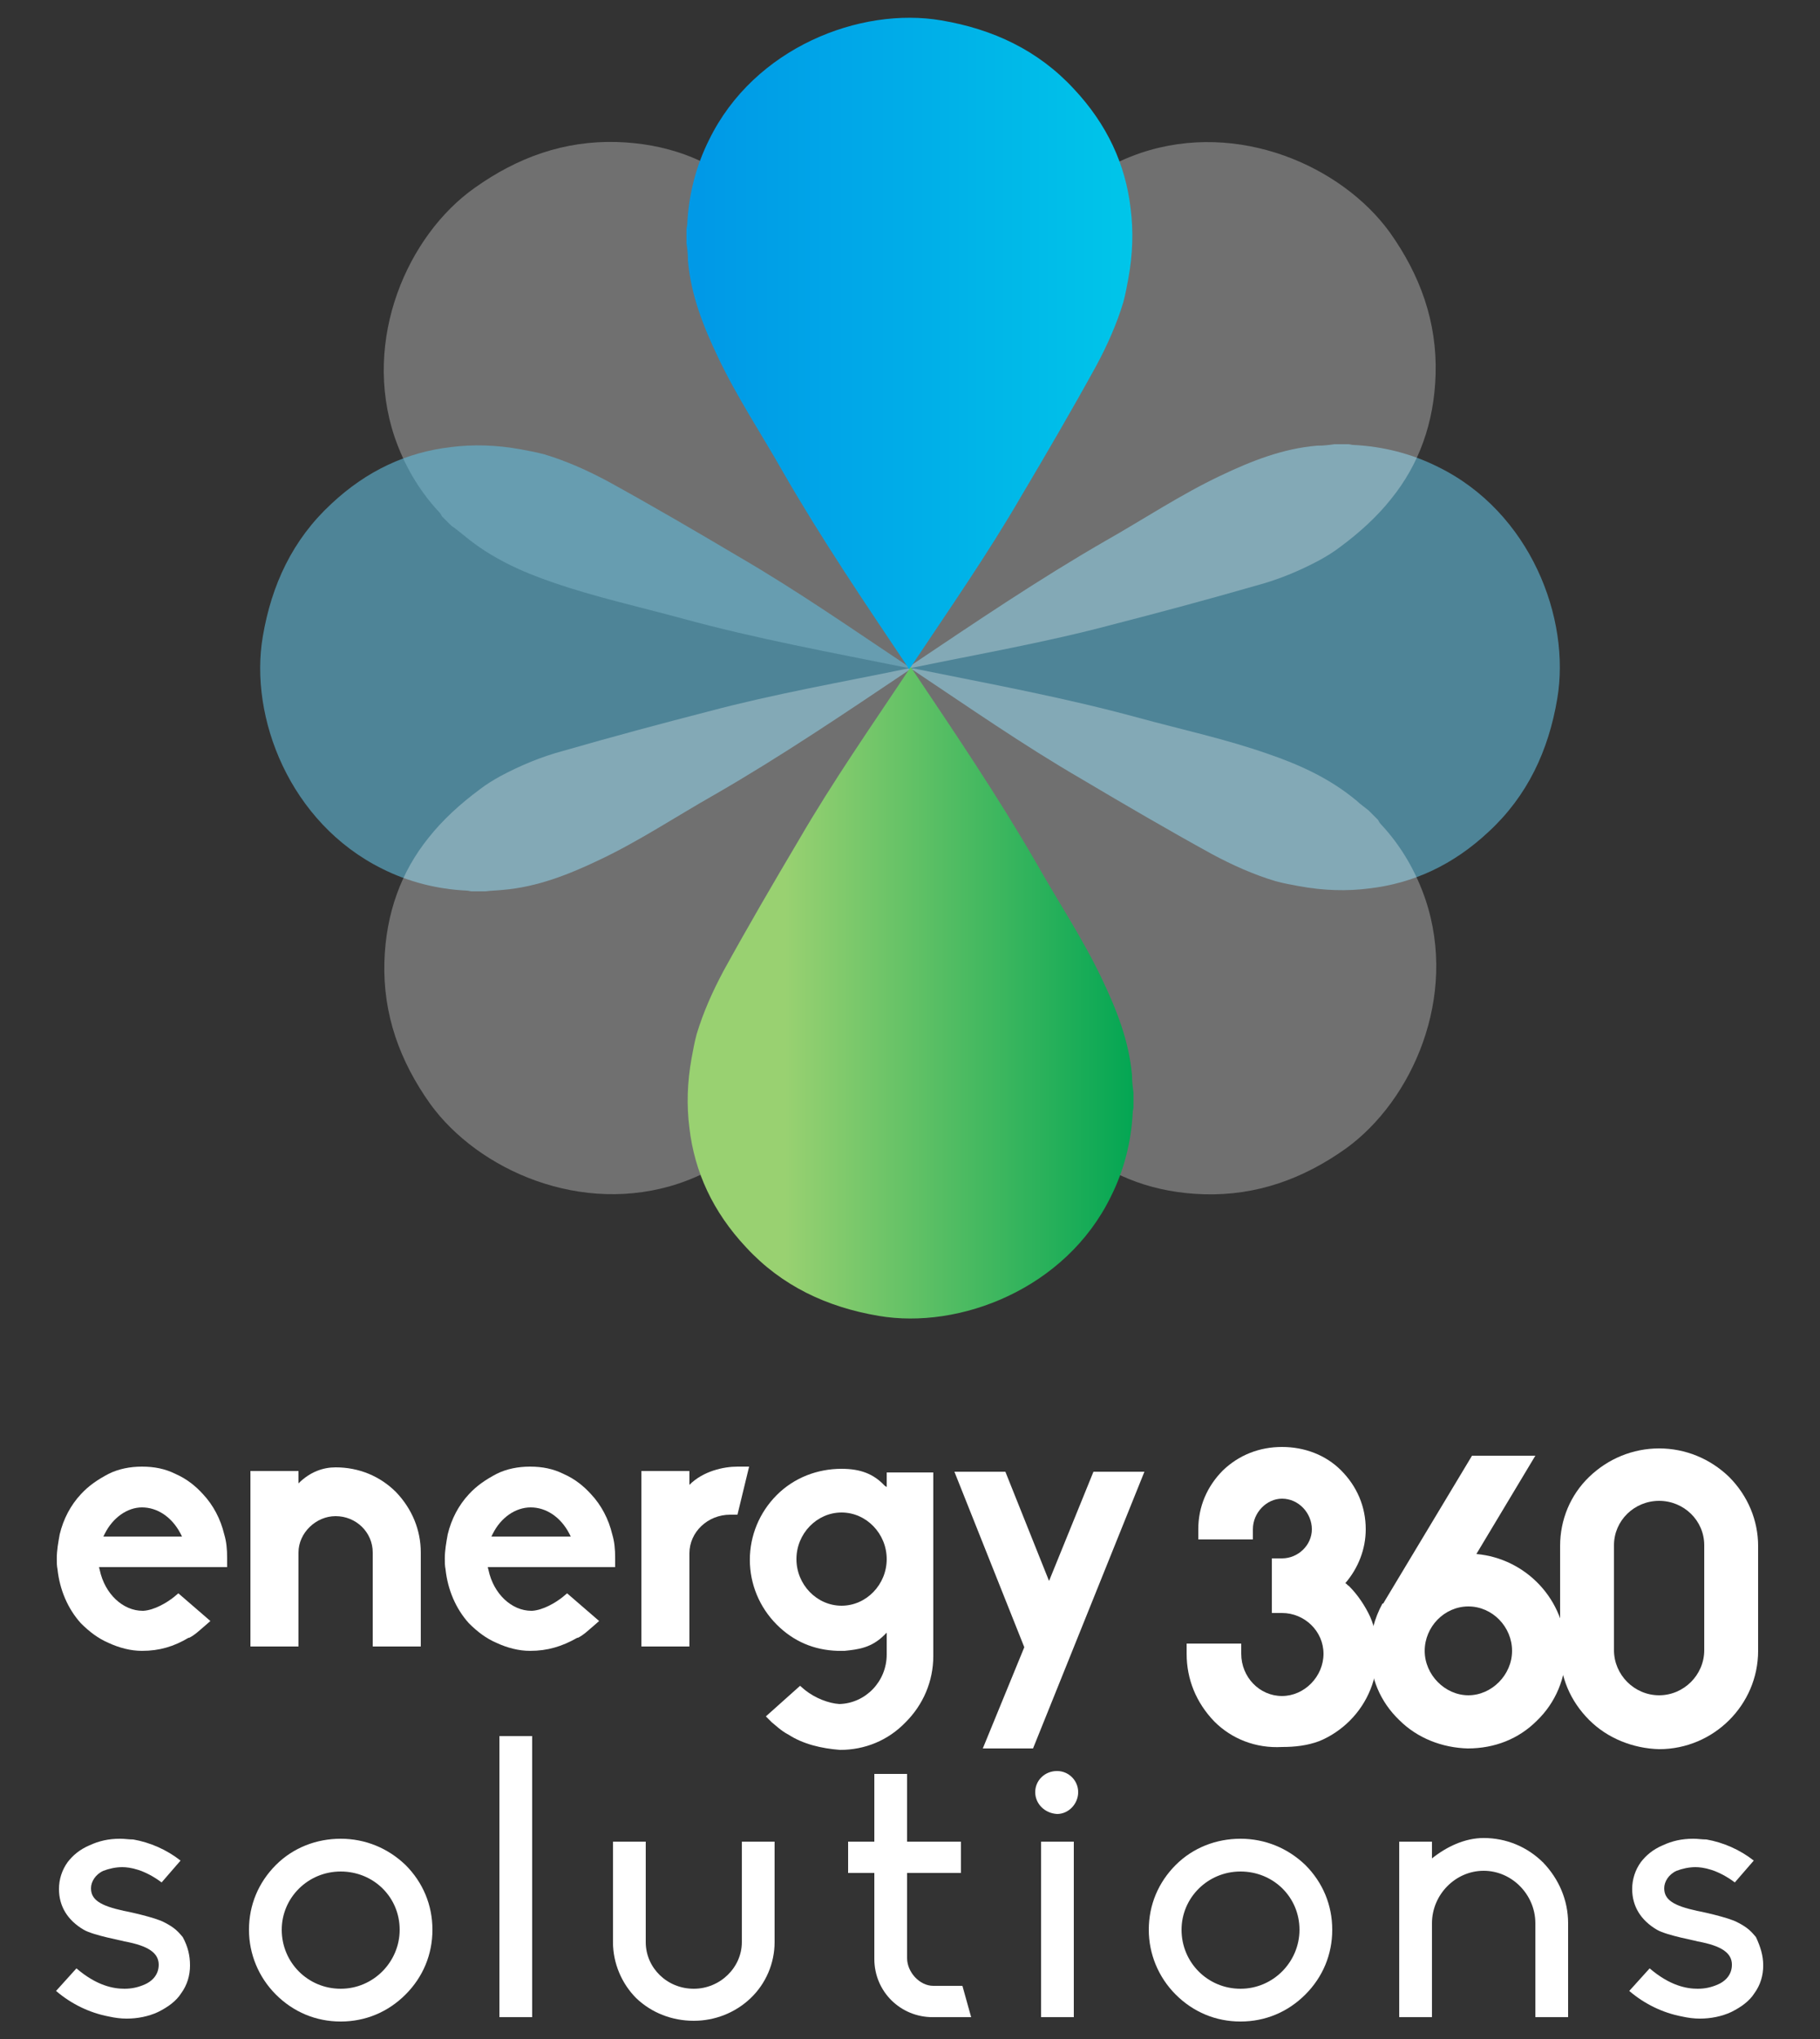 <?xml version="1.0" encoding="utf-8"?>
<!-- Generator: Adobe Illustrator 22.1.0, SVG Export Plug-In . SVG Version: 6.00 Build 0)  -->
<svg version="1.1" id="Layer_1" xmlns="http://www.w3.org/2000/svg" xmlns:xlink="http://www.w3.org/1999/xlink" x="0px" y="0px"
	 viewBox="0 0 250 280" style="enable-background:new 0 0 250 280;" xml:space="preserve">
<rect x="0" y="0" width="250" height="280" fill="#333333" stroke="none"/>
<style type="text/css">
	.st0{opacity:0.6;}
	.st1{fill:#61BBDB;}
	.st2{opacity:0.3;}
	.st3{fill:#FFFFFF;}
	.st4{fill:url(#SVGID_1_);}
	.st5{fill:url(#SVGID_2_);}
</style>
<g>
	<g>
		<g>
			<g class="st0">
				<path class="st1" d="M183.3,61c0.6,0,1.2,0,1.9,0c0.2,0,0.5,0.1,0.7,0.1c4.1,0.2,8,1.2,11.6,3c12.7,6.2,18.3,20.8,16.4,31.9
					c-1.2,7.1-4.1,13.3-9.4,18.2c-4.9,4.6-10.4,7.1-16.4,7.8c-3.1,0.4-6.3,0.3-9.6-0.3c-1.1-0.2-2.2-0.4-3.3-0.7
					c-3-0.9-5.9-2.2-8.7-3.7c-6-3.3-12-6.8-17.9-10.3c-8.1-4.7-15.7-10-23.5-15.2c-0.1-0.1-0.2-0.1-0.3-0.2c0.1-0.1,0.2-0.2,0.3-0.2
					c8.8-5.9,17.5-11.8,26.7-17.1c5.3-3,10.4-6.4,15.9-9c4.2-2,8.5-3.7,13.2-4.1C181.9,61.2,182.6,61.1,183.3,61z"/>
			</g>
			<g class="st2">
				<path class="st3" d="M144.5,28.8c0.4-0.4,0.9-0.9,1.3-1.3c0.2-0.1,0.4-0.2,0.6-0.4c3-2.8,6.5-4.8,10.3-6.1
					c13.4-4.5,27.6,1.8,34.2,10.9c4.2,5.9,6.5,12.3,6.3,19.5c-0.2,6.7-2.3,12.4-6.1,17.1c-1.9,2.4-4.3,4.6-7,6.6
					c-0.9,0.7-1.9,1.3-2.8,1.8c-2.8,1.5-5.7,2.7-8.7,3.5c-6.6,1.9-13.3,3.7-19.9,5.4c-9,2.4-18.2,4-27.4,5.9c-0.1,0-0.2,0-0.3,0
					c0-0.1,0-0.3,0-0.4c2.1-10.4,4-20.8,6.8-31c1.6-5.9,2.9-11.9,4.9-17.6c1.5-4.4,3.4-8.6,6.5-12.3
					C143.6,29.9,144.1,29.3,144.5,28.8z"/>
			</g>
			<g class="st2">
				<path class="st3" d="M62,72.2c-0.4-0.4-0.9-0.9-1.3-1.3c-0.1-0.2-0.2-0.4-0.4-0.6c-2.8-3-4.8-6.5-6.1-10.3
					C49.7,46.6,56,32.3,65.2,25.8c5.9-4.2,12.3-6.5,19.5-6.3c6.7,0.2,12.4,2.3,17.1,6.1c2.4,1.9,4.6,4.3,6.6,7
					c0.7,0.9,1.3,1.9,1.8,2.8c1.5,2.8,2.7,5.7,3.5,8.7c1.9,6.6,3.7,13.3,5.4,19.9c2.4,9,4,18.2,5.9,27.4c0,0.1,0,0.2,0,0.3
					c-0.1,0-0.3,0-0.4,0c-10.4-2.1-20.8-4-31-6.8C87.7,83.3,81.8,82,76,80c-4.4-1.5-8.6-3.4-12.3-6.5C63.2,73.1,62.6,72.6,62,72.2z"
					/>
			</g>
			<g class="st0">
				<path class="st1" d="M66.7,122.4c-0.6,0-1.2,0-1.9,0c-0.2,0-0.5-0.1-0.7-0.1c-4.1-0.2-8-1.2-11.6-3
					C39.8,113,34.2,98.5,36.1,87.4c1.2-7.1,4.1-13.3,9.4-18.2c4.9-4.6,10.4-7.1,16.4-7.8c3.1-0.4,6.3-0.3,9.6,0.3
					c1.1,0.2,2.2,0.4,3.3,0.7c3,0.9,5.9,2.2,8.7,3.7c6,3.3,12,6.8,17.9,10.3c8.1,4.7,15.7,10,23.5,15.2c0.1,0.1,0.2,0.1,0.3,0.2
					c-0.1,0.1-0.2,0.2-0.3,0.2c-8.8,5.9-17.5,11.8-26.7,17.1c-5.3,3-10.4,6.4-15.9,9c-4.2,2-8.5,3.7-13.2,4.1
					C68.1,122.3,67.4,122.3,66.7,122.4z"/>
			</g>
			<g class="st2">
				<path class="st3" d="M105.5,154.7c-0.4,0.4-0.9,0.9-1.3,1.3c-0.2,0.1-0.4,0.2-0.6,0.4c-3,2.8-6.5,4.8-10.3,6.1
					c-13.4,4.5-27.6-1.8-34.2-10.9c-4.2-5.9-6.5-12.3-6.3-19.5c0.2-6.7,2.3-12.4,6.1-17.1c1.9-2.4,4.3-4.6,7-6.6
					c0.9-0.7,1.9-1.3,2.8-1.8c2.8-1.5,5.7-2.7,8.7-3.5c6.6-1.9,13.3-3.7,19.9-5.4c9-2.4,18.2-4,27.4-5.9c0.1,0,0.2,0,0.3,0
					c0,0.1,0,0.3,0,0.4c-2.1,10.4-4,20.8-6.8,31c-1.6,5.9-2.9,11.9-4.9,17.6c-1.5,4.4-3.4,8.6-6.5,12.3
					C106.4,153.5,105.9,154.1,105.5,154.7z"/>
			</g>
		</g>
		<g class="st2">
			<path class="st3" d="M188,111.3c0.4,0.4,0.9,0.9,1.3,1.3c0.1,0.2,0.2,0.4,0.4,0.6c2.8,3,4.8,6.5,6.1,10.3
				c4.5,13.4-1.8,27.6-10.9,34.2c-5.9,4.2-12.3,6.5-19.5,6.3c-6.7-0.2-12.4-2.3-17.1-6.1c-2.4-1.9-4.6-4.3-6.6-7
				c-0.7-0.9-1.3-1.9-1.8-2.8c-1.5-2.8-2.7-5.7-3.5-8.7c-1.9-6.6-3.7-13.3-5.4-19.9c-2.4-9-4-18.2-5.9-27.4c0-0.1,0-0.2,0-0.3
				c0.1,0,0.3,0,0.4,0c10.4,2.1,20.8,4,31,6.8c5.9,1.6,11.9,2.9,17.6,4.9c4.4,1.5,8.6,3.4,12.3,6.5
				C186.8,110.4,187.4,110.8,188,111.3z"/>
		</g>
		<g>
			<linearGradient id="SVGID_1_" gradientUnits="userSpaceOnUse" x1="94.306" y1="47.071" x2="155.616" y2="47.071">
				<stop  offset="2.812500e-02" style="stop-color:#0099E7"/>
				<stop  offset="0.499" style="stop-color:#00ADE8"/>
				<stop  offset="1" style="stop-color:#00C6E9"/>
			</linearGradient>
			<path class="st4" d="M94.3,33.4c0-0.6,0-1.2,0-1.9c0-0.2,0.1-0.5,0.1-0.7c0.2-4.1,1.2-8,3-11.6c6.2-12.7,20.8-18.3,31.9-16.4
				c7.1,1.2,13.3,4.1,18.2,9.4c4.6,4.9,7.1,10.4,7.8,16.4c0.4,3.1,0.3,6.3-0.3,9.6c-0.2,1.1-0.4,2.2-0.7,3.3c-0.9,3-2.2,5.9-3.7,8.7
				c-3.3,6-6.8,12-10.3,17.9c-4.7,8.1-10,15.7-15.2,23.5c-0.1,0.1-0.1,0.2-0.2,0.3c-0.1-0.1-0.2-0.2-0.2-0.3
				c-5.9-8.8-11.8-17.5-17.1-26.7c-3-5.3-6.4-10.4-9-15.9c-2-4.2-3.7-8.5-4.1-13.2C94.5,34.8,94.4,34.1,94.3,33.4z"/>
		</g>
		<g>
			<linearGradient id="SVGID_2_" gradientUnits="userSpaceOnUse" x1="94.384" y1="136.358" x2="155.694" y2="136.358">
				<stop  offset="0.219" style="stop-color:#99D171"/>
				<stop  offset="1" style="stop-color:#03A653"/>
			</linearGradient>
			<path class="st5" d="M155.7,150.1c0,0.6,0,1.2,0,1.9c0,0.2-0.1,0.5-0.1,0.7c-0.2,4.1-1.2,8-3,11.6c-6.2,12.7-20.8,18.3-31.9,16.4
				c-7.1-1.2-13.3-4.1-18.2-9.4c-4.6-4.9-7.1-10.4-7.8-16.4c-0.4-3.1-0.3-6.3,0.3-9.6c0.2-1.1,0.4-2.2,0.7-3.3
				c0.9-3,2.2-5.9,3.7-8.7c3.3-6,6.8-12,10.3-17.9c4.7-8.1,10-15.7,15.2-23.5c0.1-0.1,0.1-0.2,0.2-0.3c0.1,0.1,0.2,0.2,0.2,0.3
				c5.9,8.8,11.8,17.5,17.1,26.7c3,5.3,6.4,10.4,9,15.9c2,4.2,3.7,8.5,4.1,13.2C155.5,148.6,155.6,149.3,155.7,150.1z"/>
		</g>
	</g>
	<g>
		<g>
			<path class="st3" d="M19.5,226.7c-1.5,0-3.1-0.4-4.6-1.1c-1.4-0.6-2.6-1.5-3.8-2.7c-1.8-2-2.9-4.6-3.2-7.4
				c-0.1-0.5-0.1-0.9-0.1-1.5c0-1.1,0.2-2.2,0.4-3.3c0.5-2.1,1.5-4,2.9-5.5c1.1-1.2,2.3-2,3.8-2.8c1.4-0.7,3-1,4.6-1
				c1.7,0,3.2,0.3,4.6,1c1.6,0.7,2.8,1.7,3.8,2.8c1.4,1.5,2.4,3.4,2.9,5.5c0.3,1,0.4,2,0.4,3.3c0,0.4,0,0.8,0,1.2H13.6l0.1,0.4
				c0.7,3.3,3.2,5.6,5.9,5.6h0.1c1.5-0.1,3.2-1.1,4.2-1.9l0.6-0.5l4.4,3.8l-0.8,0.7c-0.6,0.5-1.3,1.2-2.1,1.6h-0.1
				C23.9,226.1,21.9,226.7,19.5,226.7L19.5,226.7z M14.4,210.6l-0.2,0.4H25l-0.2-0.4c-1.2-2.3-3.2-3.6-5.3-3.6
				C17.5,207,15.5,208.4,14.4,210.6z"/>
			<path class="st3" d="M51.2,226.1v-12.9c0-2.8-2.3-5-5.1-5c-2.7,0-5.1,2.3-5.1,5v12.9h-6.6v-24.1h6.6v1.7c1.6-1.6,3.4-2.2,5.1-2.2
				c3.2,0,6.1,1.2,8.3,3.4c2.2,2.3,3.4,5.2,3.4,8.3v12.9H51.2z"/>
			<path class="st3" d="M72.8,226.7c-1.5,0-3.1-0.4-4.6-1.1c-1.4-0.6-2.6-1.5-3.8-2.7c-1.8-2-2.9-4.6-3.2-7.4
				c-0.1-0.5-0.1-0.9-0.1-1.5c0-1.1,0.2-2.2,0.4-3.3c0.5-2.1,1.5-4,2.9-5.5c1.1-1.2,2.3-2,3.8-2.8c1.4-0.7,3-1,4.6-1
				c1.7,0,3.2,0.3,4.6,1c1.6,0.7,2.8,1.7,3.8,2.8c1.4,1.5,2.4,3.4,2.9,5.5c0.3,1,0.4,2,0.4,3.3c0,0.4,0,0.8,0,1.2H67l0.1,0.4
				c0.7,3.3,3.2,5.6,5.9,5.6h0.1c1.5-0.1,3.2-1.1,4.2-1.9l0.6-0.5l4.4,3.8l-0.8,0.7c-0.6,0.5-1.3,1.2-2.1,1.6h-0.1
				C77.2,226.1,75.2,226.7,72.8,226.7L72.8,226.7z M67.7,210.6l-0.2,0.4h10.9l-0.2-0.4c-1.2-2.3-3.2-3.6-5.3-3.6
				S68.8,208.4,67.7,210.6z"/>
			<path class="st3" d="M88.1,226.1v-24.1h6.6v1.9c1.9-1.9,4.7-2.5,6.6-2.5h1.6l-1.6,6.6h-1c-3.1,0-5.6,2.4-5.6,5.3v12.8H88.1z"/>
			<path class="st3" d="M108.3,238.2c-1-0.5-1.9-1.4-2.3-1.7l-0.8-0.8l4.7-4.2l0.7,0.6c1.4,1.1,3.2,1.8,4.7,1.9
				c3.6-0.1,6.5-3.1,6.5-6.8v-3l-0.3,0.3c-1.8,1.8-3.6,2-5.5,2.2h-0.9c-3.3-0.1-6.1-1.3-8.4-3.6c-2.4-2.4-3.7-5.6-3.7-8.9
				c0-3.3,1.3-6.5,3.7-8.9c2.4-2.4,5.6-3.6,8.9-3.6c2.6,0,4.4,0.7,5.9,2.3l0.3,0.2v-2h6.4v25.2c0,3.5-1.4,6.7-3.8,9.1
				c-2.4,2.5-5.6,3.8-9,3.8C112.8,240.1,110.3,239.5,108.3,238.2z M109.4,214.1c0,3.5,2.8,6.4,6.2,6.4c3.4,0,6.2-2.9,6.2-6.4
				c0-3.5-2.8-6.4-6.2-6.4C112.2,207.7,109.4,210.6,109.4,214.1z"/>
			<path class="st3" d="M135,240.1l5.7-13.9l-9.6-24.1h7l6,15l6.1-15h7l-15.3,38H135z"/>
		</g>
		<g>
			<path class="st3" d="M26.1,269.9c0,1.4-0.4,2.7-1.2,3.8c-0.7,1.1-1.8,1.9-3.2,2.6c-1.3,0.6-2.8,0.9-4.3,0.9
				c-0.8,0-1.6-0.1-2.5-0.3c-2.6-0.5-5.1-1.7-7.2-3.5l2.8-3.1c2.8,2.4,5.1,2.8,6.6,2.8c1,0,1.9-0.2,2.8-0.6c0.7-0.3,1.9-1.1,1.9-2.7
				s-1.4-2.6-4.7-3.2c-0.2-0.1-4.2-0.8-5.6-1.6c-2.2-1.3-3.4-3.2-3.4-5.6c0-1.3,0.4-2.6,1.2-3.7c0.7-0.9,1.6-1.7,3-2.3
				c1.3-0.6,2.6-0.9,4.2-0.9c0.6,0,1.2,0.1,1.8,0.1c2.3,0.4,4.6,1.4,6.5,2.9l-2.6,3c-2.4-1.8-4.4-2.1-5.4-2.1
				c-0.9,0-1.8,0.2-2.6,0.5c-1.1,0.5-1.7,1.5-1.7,2.4c0,1.6,1.3,2.4,4.5,3.1c0.1,0,4.4,0.9,5.6,1.6c1.4,0.7,1.9,1.3,2.5,2
				C25.8,267.3,26.1,268.5,26.1,269.9z"/>
			<path class="st3" d="M59.4,265c0,3.4-1.3,6.5-3.7,8.9c-2.4,2.4-5.5,3.7-8.9,3.7c-3.4,0-6.5-1.3-8.9-3.7c-2.4-2.4-3.7-5.6-3.7-8.9
				c0-3.4,1.3-6.5,3.7-8.9c2.4-2.4,5.6-3.6,8.9-3.6c3.4,0,6.5,1.3,8.9,3.6C58.1,258.5,59.4,261.6,59.4,265z M54.9,265
				c0-4.5-3.6-8-8.1-8s-8.1,3.6-8.1,8c0,4.5,3.6,8.1,8.1,8.1S54.9,269.4,54.9,265z"/>
			<path class="st3" d="M68.6,277v-38.6h4.5V277H68.6z"/>
			<path class="st3" d="M84.2,266.7v-13.8h4.5v13.8c0,3.5,2.9,6.4,6.6,6.4c3.6,0,6.6-2.9,6.6-6.4v-13.8h4.5v13.8
				c0,2.9-1.2,5.7-3.3,7.7c-2.1,2-4.9,3.1-7.8,3.1c-3,0-5.8-1.1-7.9-3.1C85.4,272.4,84.2,269.6,84.2,266.7z"/>
			<path class="st3" d="M120.1,269v-11.8h-3.6v-4.3h3.6v-9.3h4.5v9.3h7.4v4.3h-7.4v11.7c0,1.9,1.7,3.8,3.6,3.8h4l1.2,4.3h-5.3
				C123.7,277,120.1,273.5,120.1,269z"/>
			<path class="st3" d="M142.2,246.1c0-1.6,1.3-2.9,3-2.9c1.6,0,2.9,1.3,2.9,2.9s-1.3,3-2.9,3C143.5,249,142.2,247.7,142.2,246.1z
				 M143,252.9h4.5V277H143V252.9z"/>
			<path class="st3" d="M183,265c0,3.4-1.3,6.5-3.7,8.9c-2.4,2.4-5.5,3.7-8.9,3.7c-3.4,0-6.5-1.3-8.9-3.7c-2.4-2.4-3.7-5.6-3.7-8.9
				c0-3.4,1.3-6.5,3.7-8.9c2.4-2.4,5.6-3.6,8.9-3.6c3.4,0,6.5,1.3,8.9,3.6C181.7,258.5,183,261.6,183,265z M178.5,265
				c0-4.5-3.6-8-8.1-8c-4.5,0-8.1,3.6-8.1,8c0,4.5,3.6,8.1,8.1,8.1C174.9,273.1,178.5,269.4,178.5,265z"/>
			<path class="st3" d="M215.4,264.1V277h-4.5v-12.9c0-3.9-3.2-7.2-7.1-7.2c-3.9,0-7.1,3.3-7.1,7.2V277h-4.5v-24.1h4.5v2.3
				c2-1.6,4.5-2.8,7.1-2.8c3.1,0,6,1.2,8.2,3.4C214.1,258,215.4,260.9,215.4,264.1z"/>
			<path class="st3" d="M242.2,269.9c0,1.4-0.4,2.7-1.2,3.8c-0.7,1.1-1.8,1.9-3.2,2.6c-1.3,0.6-2.8,0.9-4.3,0.9
				c-0.8,0-1.6-0.1-2.5-0.3c-2.6-0.5-5.1-1.7-7.2-3.5l2.8-3.1c2.8,2.4,5.1,2.8,6.6,2.8c1,0,1.9-0.2,2.8-0.6c0.7-0.3,1.9-1.1,1.9-2.7
				s-1.4-2.6-4.7-3.2c-0.2-0.1-4.2-0.8-5.6-1.6c-2.2-1.3-3.4-3.2-3.4-5.6c0-1.3,0.4-2.6,1.2-3.7c0.7-0.9,1.6-1.7,3-2.3
				c1.3-0.6,2.6-0.9,4.2-0.9c0.6,0,1.2,0.1,1.8,0.1c2.3,0.4,4.6,1.4,6.5,2.9l-2.6,3c-2.4-1.8-4.4-2.1-5.4-2.1
				c-0.9,0-1.8,0.2-2.6,0.5c-1.1,0.5-1.7,1.5-1.7,2.4c0,1.6,1.3,2.4,4.5,3.1c0.1,0,4.4,0.9,5.6,1.6c1.4,0.7,1.9,1.3,2.5,2
				C241.8,267.3,242.2,268.5,242.2,269.9z"/>
		</g>
		<g>
			<path class="st3" d="M166.8,236.4L166.8,236.4c-2.5-2.6-3.8-5.8-3.8-9.3v-1.4h7.5v1.4c0,3.2,2.5,5.8,5.6,5.8
				c3.1,0,5.7-2.7,5.7-5.8c0-3.1-2.6-5.6-5.7-5.6h-1.4v-7.5h1.4c2.2,0,4.1-1.8,4.1-4c0-2.2-1.8-4.2-4.1-4.2c-2.1,0-4,1.9-4,4.2v1.4
				h-7.5V210c0-3.1,1.2-5.9,3.4-8.1c2.2-2.1,5-3.2,8.1-3.2c3.1,0,6,1.1,8.1,3.2c2.2,2.2,3.4,5,3.4,8.1c0,2.7-1,5.3-2.8,7.4
				c0.2,0.1,0.3,0.3,0.5,0.4c1.2,1.2,2.2,2.7,2.9,4.2c0.7,1.6,1,3.3,1,5c0,3.5-1.3,6.8-3.8,9.3c-1.2,1.2-2.7,2.2-4.2,2.8
				c-1.6,0.6-3.3,0.8-5.1,0.8C172.5,240.1,169.2,238.8,166.8,236.4z"/>
			<path class="st3" d="M192.2,236.2c-2.6-2.5-4-5.8-4-9.5c0-2.2,0.6-4.5,1.7-6.5h0.1l12.2-20.3h8.7l-8.1,13.5
				c6.8,0.6,12.3,6.3,12.3,13.4c0,3.6-1.4,7-4,9.5c-2.5,2.5-5.8,3.8-9.5,3.8C198.1,240,194.7,238.7,192.2,236.2z M195.7,226.7
				c0,3.3,2.8,6.1,6,6.1s6-2.8,6-6.1c0-3.3-2.7-6.1-6-6.1C198.4,220.6,195.7,223.4,195.7,226.7z"/>
			<path class="st3" d="M218.3,236.2c-2.6-2.6-4-5.9-4-9.5v-14.4c0-3.6,1.4-7,4-9.5c2.6-2.5,6-3.9,9.6-3.9c3.6,0,7,1.4,9.6,3.9
				c2.6,2.6,4,6,4,9.5v14.4c0,7.4-6.1,13.5-13.6,13.5C224.3,240.1,220.8,238.7,218.3,236.2z M221.7,212.2v14.4
				c0,3.4,2.8,6.2,6.2,6.2s6.2-2.8,6.2-6.2v-14.4c0-3.4-2.8-6.1-6.2-6.1S221.7,208.8,221.7,212.2z"/>
		</g>
	</g>
</g>
</svg>
